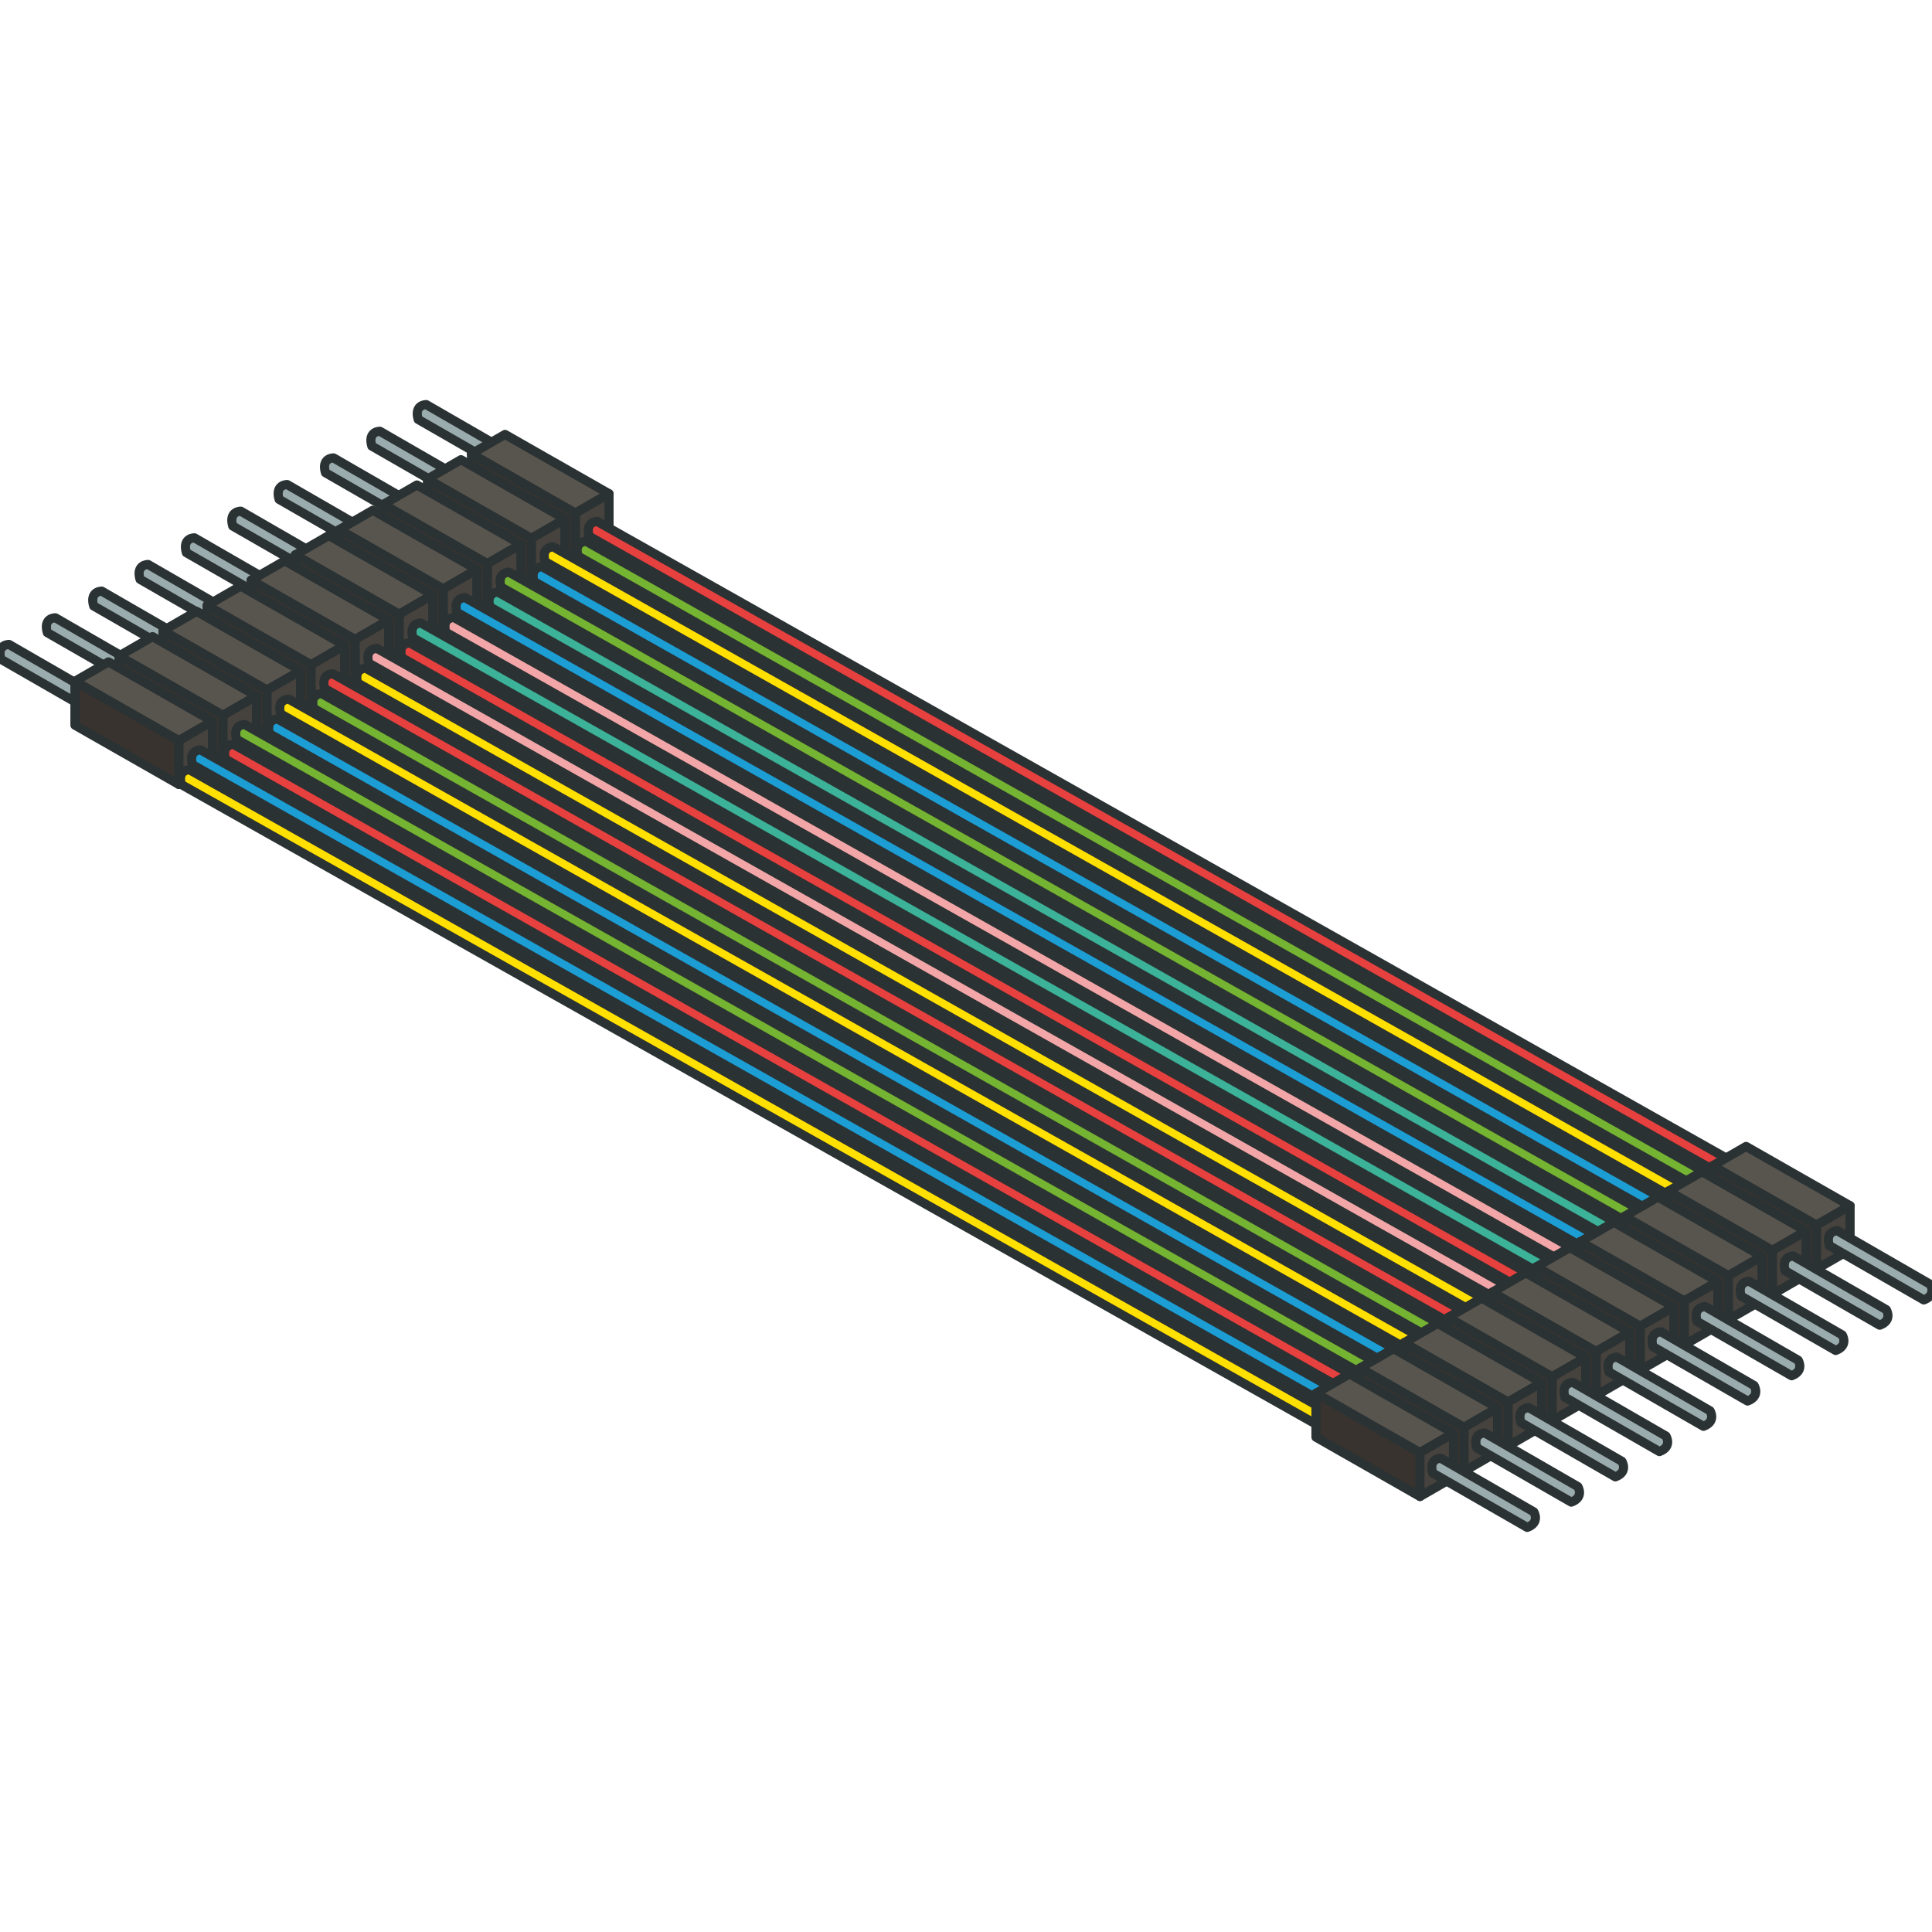 <?xml version="1.0" encoding="UTF-8"?><svg id="Capa_1" xmlns="http://www.w3.org/2000/svg" width="150" height="150" viewBox="0 0 150 150"><defs><style>.cls-1{fill:#f3a6a8;}.cls-1,.cls-2,.cls-3,.cls-4,.cls-5,.cls-6,.cls-7,.cls-8,.cls-9,.cls-10{stroke:#2b3233;stroke-linecap:round;stroke-linejoin:round;stroke-width:.71px;}.cls-2{fill:#75b432;}.cls-3{fill:#58554f;}.cls-4{fill:#38332e;}.cls-5{fill:#46423d;}.cls-6{fill:#9aacae;}.cls-7{fill:#1c9dd4;}.cls-8{fill:#3cb299;}.cls-9{fill:#e6403f;}.cls-10{fill:#ffe000;}</style></defs><path class="cls-6" d="m7.41,55.403L.072,51.185c-.34-1.17.628-1.151.628-1.151l7.219,4.165s.511.831-.509,1.204Z"/><path class="cls-6" d="m11.01,53.334l-7.338-4.218c-.34-1.17.628-1.151.628-1.151l7.219,4.165s.511.831-.509,1.204Z"/><path class="cls-6" d="m14.609,51.265l-7.338-4.218c-.34-1.17.628-1.151.628-1.151l7.219,4.165s.511.831-.509,1.204Z"/><path class="cls-6" d="m18.209,49.196l-7.338-4.218c-.34-1.17.628-1.151.628-1.151l7.219,4.165s.511.831-.509,1.204Z"/><path class="cls-6" d="m21.808,47.127l-7.338-4.218c-.34-1.17.628-1.151.628-1.151l7.219,4.165s.511.831-.509,1.204Z"/><path class="cls-6" d="m25.407,45.058l-7.338-4.218c-.34-1.17.628-1.151.628-1.151l7.219,4.165s.511.831-.509,1.204Z"/><path class="cls-6" d="m29.007,42.989l-7.338-4.218c-.34-1.17.628-1.151.628-1.151l7.219,4.165s.511.831-.509,1.204Z"/><path class="cls-6" d="m32.606,40.921l-7.338-4.218c-.34-1.17.628-1.151.628-1.151l7.219,4.165s.511.831-.509,1.204Z"/><path class="cls-6" d="m36.206,38.852l-7.338-4.218c-.34-1.17.628-1.151.628-1.151l7.219,4.165s.511.831-.509,1.204Z"/><path class="cls-6" d="m39.805,36.783l-7.338-4.218c-.34-1.17.628-1.151.628-1.151l7.219,4.165s.511.831-.509,1.204Z"/><polygon class="cls-4" points="36.607 38.641 36.607 35.232 44.681 39.836 44.681 43.245 36.607 38.641"/><polygon class="cls-3" points="36.607 35.232 39.21 33.729 47.284 38.333 44.681 39.836 36.607 35.232"/><polygon class="cls-5" points="47.284 41.742 47.284 38.333 44.681 39.836 44.681 43.245 47.284 41.742"/><polygon class="cls-4" points="33.186 40.603 33.186 37.194 41.26 41.798 41.26 45.207 33.186 40.603"/><polygon class="cls-3" points="33.186 37.194 35.789 35.692 43.863 40.295 41.26 41.798 33.186 37.194"/><polygon class="cls-5" points="43.863 43.705 43.863 40.295 41.26 41.798 41.26 45.207 43.863 43.705"/><polygon class="cls-4" points="29.765 42.566 29.765 39.157 37.839 43.761 37.839 47.17 29.765 42.566"/><polygon class="cls-3" points="29.765 39.157 32.368 37.654 40.443 42.258 37.839 43.761 29.765 39.157"/><polygon class="cls-5" points="40.443 45.667 40.443 42.258 37.839 43.761 37.839 47.17 40.443 45.667"/><polygon class="cls-4" points="26.344 44.528 26.344 41.119 34.418 45.723 34.418 49.132 26.344 44.528"/><polygon class="cls-3" points="26.344 41.119 28.947 39.616 37.022 44.22 34.418 45.723 26.344 41.119"/><polygon class="cls-5" points="37.022 47.629 37.022 44.22 34.418 45.723 34.418 49.132 37.022 47.629"/><polygon class="cls-4" points="22.923 46.491 22.923 43.082 30.997 47.685 30.997 51.094 22.923 46.491"/><polygon class="cls-3" points="22.923 43.082 25.527 41.579 33.601 46.182 30.997 47.685 22.923 43.082"/><polygon class="cls-5" points="33.601 49.592 33.601 46.182 30.997 47.685 30.997 51.094 33.601 49.592"/><polygon class="cls-4" points="19.502 48.453 19.502 45.044 27.576 49.648 27.576 53.057 19.502 48.453"/><polygon class="cls-3" points="19.502 45.044 22.106 43.541 30.18 48.145 27.576 49.648 19.502 45.044"/><polygon class="cls-5" points="30.18 51.554 30.18 48.145 27.576 49.648 27.576 53.057 30.18 51.554"/><polygon class="cls-4" points="16.081 50.415 16.081 47.006 24.156 51.61 24.156 55.019 16.081 50.415"/><polygon class="cls-3" points="16.081 47.006 18.685 45.503 26.759 50.107 24.156 51.61 16.081 47.006"/><polygon class="cls-5" points="26.759 53.516 26.759 50.107 24.156 51.61 24.156 55.019 26.759 53.516"/><polygon class="cls-4" points="12.66 52.378 12.66 48.969 20.735 53.572 20.735 56.982 12.66 52.378"/><polygon class="cls-3" points="12.66 48.969 15.264 47.466 23.338 52.07 20.735 53.572 12.66 48.969"/><polygon class="cls-5" points="23.338 55.479 23.338 52.07 20.735 53.572 20.735 56.982 23.338 55.479"/><polygon class="cls-4" points="9.24 54.34 9.24 50.931 17.314 55.535 17.314 58.944 9.24 54.34"/><polygon class="cls-3" points="9.24 50.931 11.843 49.428 19.917 54.032 17.314 55.535 9.24 50.931"/><polygon class="cls-5" points="19.917 57.441 19.917 54.032 17.314 55.535 17.314 58.944 19.917 57.441"/><polygon class="cls-4" points="5.819 56.302 5.819 52.893 13.893 57.497 13.893 60.906 5.819 56.302"/><polygon class="cls-3" points="5.819 52.893 8.422 51.39 16.496 55.994 13.893 57.497 5.819 52.893"/><polygon class="cls-5" points="16.496 59.403 16.496 55.994 13.893 57.497 13.893 60.906 16.496 59.403"/><path class="cls-7" d="m104.177,109.673L14.948,59.373c-.34-1.17.628-1.151.628-1.151l89.111,50.247s.511.831-.509,1.204Z"/><path class="cls-2" d="m107.599,107.702L18.37,57.402c-.34-1.17.628-1.151.628-1.151l89.111,50.247s.511.831-.509,1.204Z"/><path class="cls-10" d="m111.021,105.731L21.791,55.432c-.34-1.17.628-1.151.628-1.151l89.111,50.247s.511.831-.509,1.204Z"/><path class="cls-9" d="m114.443,103.761L25.213,53.461c-.34-1.17.628-1.151.628-1.151l89.111,50.247s.511.831-.509,1.204Z"/><path class="cls-1" d="m117.865,101.79L28.635,51.491c-.34-1.17.628-1.151.628-1.151l89.111,50.247s.511.831-.509,1.204Z"/><path class="cls-8" d="m121.286,99.82L32.057,49.52c-.34-1.17.628-1.151.628-1.151l89.111,50.247s.511.831-.509,1.204Z"/><path class="cls-7" d="m124.708,97.849L35.479,47.549c-.34-1.17.628-1.151.628-1.151l89.111,50.247s.511.831-.509,1.204Z"/><path class="cls-2" d="m128.13,95.879L38.9,45.579c-.34-1.17.628-1.151.628-1.151l89.111,50.247s.511.831-.509,1.204Z"/><path class="cls-10" d="m131.552,93.908L42.322,43.608c-.34-1.17.628-1.151.628-1.151l89.111,50.247s.511.831-.509,1.204Z"/><path class="cls-9" d="m134.974,91.937L45.744,41.638c-.34-1.17.628-1.151.628-1.151l89.111,50.247s.511.831-.509,1.204Z"/><path class="cls-10" d="m103.316,111.215L14.086,60.915c-.34-1.17.628-1.151.628-1.151l89.111,50.247s.511.831-.509,1.204Z"/><path class="cls-9" d="m106.738,109.244L17.508,58.945c-.34-1.17.628-1.151.628-1.151l89.111,50.247s.511.831-.509,1.204Z"/><path class="cls-7" d="m110.16,107.274L20.93,56.974c-.34-1.17.628-1.151.628-1.151l89.111,50.247s.511.831-.509,1.204Z"/><path class="cls-2" d="m113.581,105.303L24.352,55.003c-.34-1.17.628-1.151.628-1.151l89.111,50.247s.511.831-.509,1.204Z"/><path class="cls-10" d="m117.003,103.333L27.773,53.033c-.34-1.17.628-1.151.628-1.151l89.111,50.247s.511.831-.509,1.204Z"/><path class="cls-9" d="m120.425,101.362L31.195,51.062c-.34-1.17.628-1.151.628-1.151l89.111,50.247s.511.831-.509,1.204Z"/><path class="cls-1" d="m123.847,99.391L34.617,49.092c-.34-1.17.628-1.151.628-1.151l89.111,50.247s.511.831-.509,1.204Z"/><path class="cls-8" d="m127.269,97.421L38.039,47.121c-.34-1.17.628-1.151.628-1.151l89.111,50.247s.511.831-.509,1.204Z"/><path class="cls-7" d="m130.69,95.45L41.461,45.151c-.34-1.17.628-1.151.628-1.151l89.111,50.247s.511.831-.509,1.204Z"/><path class="cls-2" d="m134.112,93.48L44.882,43.18c-.34-1.17.628-1.151.628-1.151l89.111,50.247s.511.831-.509,1.204Z"/><polygon class="cls-4" points="132.962 93.922 132.962 90.513 141.036 95.117 141.036 98.526 132.962 93.922"/><polygon class="cls-3" points="132.962 90.513 135.565 89.01 143.639 93.614 141.036 95.117 132.962 90.513"/><polygon class="cls-5" points="143.639 97.023 143.639 93.614 141.036 95.117 141.036 98.526 143.639 97.023"/><path class="cls-6" d="m149.363,100.925l-7.338-4.218c-.34-1.17.628-1.151.628-1.151l7.219,4.165s.511.831-.509,1.204Z"/><polygon class="cls-4" points="129.541 95.884 129.541 92.475 137.615 97.079 137.615 100.488 129.541 95.884"/><polygon class="cls-3" points="129.541 92.475 132.144 90.972 140.218 95.576 137.615 97.079 129.541 92.475"/><polygon class="cls-5" points="140.218 98.985 140.218 95.576 137.615 97.079 137.615 100.488 140.218 98.985"/><path class="cls-6" d="m145.942,102.888l-7.338-4.218c-.34-1.17.628-1.151.628-1.151l7.219,4.165s.511.831-.509,1.204Z"/><polygon class="cls-4" points="126.12 97.847 126.12 94.438 134.194 99.042 134.194 102.451 126.12 97.847"/><polygon class="cls-3" points="126.12 94.438 128.723 92.935 136.797 97.539 134.194 99.042 126.12 94.438"/><polygon class="cls-5" points="136.797 100.948 136.797 97.539 134.194 99.042 134.194 102.451 136.797 100.948"/><path class="cls-6" d="m142.521,104.85l-7.338-4.218c-.34-1.17.628-1.151.628-1.151l7.219,4.165s.511.831-.509,1.204Z"/><polygon class="cls-4" points="122.699 99.809 122.699 96.4 130.773 101.004 130.773 104.413 122.699 99.809"/><polygon class="cls-3" points="122.699 96.4 125.302 94.897 133.377 99.501 130.773 101.004 122.699 96.4"/><polygon class="cls-5" points="133.377 102.91 133.377 99.501 130.773 101.004 130.773 104.413 133.377 102.91"/><path class="cls-6" d="m139.1,106.812l-7.338-4.218c-.34-1.17.628-1.151.628-1.151l7.219,4.165s.511.831-.509,1.204Z"/><polygon class="cls-4" points="119.278 101.771 119.278 98.362 127.352 102.966 127.352 106.375 119.278 101.771"/><polygon class="cls-3" points="119.278 98.362 121.881 96.859 129.956 101.463 127.352 102.966 119.278 98.362"/><polygon class="cls-5" points="129.956 104.872 129.956 101.463 127.352 102.966 127.352 106.375 129.956 104.872"/><path class="cls-6" d="m135.679,108.775l-7.338-4.218c-.34-1.17.628-1.151.628-1.151l7.219,4.165s.511.831-.509,1.204Z"/><polygon class="cls-4" points="115.857 103.734 115.857 100.325 123.931 104.929 123.931 108.338 115.857 103.734"/><polygon class="cls-3" points="115.857 100.325 118.46 98.822 126.535 103.426 123.931 104.929 115.857 100.325"/><polygon class="cls-5" points="126.535 106.835 126.535 103.426 123.931 104.929 123.931 108.338 126.535 106.835"/><path class="cls-6" d="m132.258,110.737l-7.338-4.218c-.34-1.17.628-1.151.628-1.151l7.219,4.165s.511.831-.509,1.204Z"/><polygon class="cls-4" points="112.436 105.696 112.436 102.287 120.51 106.891 120.51 110.3 112.436 105.696"/><polygon class="cls-3" points="112.436 102.287 115.04 100.784 123.114 105.388 120.51 106.891 112.436 102.287"/><polygon class="cls-5" points="123.114 108.797 123.114 105.388 120.51 106.891 120.51 110.3 123.114 108.797"/><path class="cls-6" d="m128.837,112.7l-7.338-4.218c-.34-1.17.628-1.151.628-1.151l7.219,4.165s.511.831-.509,1.204Z"/><polygon class="cls-4" points="109.015 107.659 109.015 104.249 117.09 108.853 117.09 112.262 109.015 107.659"/><polygon class="cls-3" points="109.015 104.249 111.619 102.747 119.693 107.35 117.09 108.853 109.015 104.249"/><polygon class="cls-5" points="119.693 110.76 119.693 107.35 117.09 108.853 117.09 112.262 119.693 110.76"/><path class="cls-6" d="m125.416,114.662l-7.338-4.218c-.34-1.17.628-1.151.628-1.151l7.219,4.165s.511.831-.509,1.204Z"/><polygon class="cls-4" points="105.594 109.621 105.594 106.212 113.669 110.816 113.669 114.225 105.594 109.621"/><polygon class="cls-3" points="105.594 106.212 108.198 104.709 116.272 109.313 113.669 110.816 105.594 106.212"/><polygon class="cls-5" points="116.272 112.722 116.272 109.313 113.669 110.816 113.669 114.225 116.272 112.722"/><path class="cls-6" d="m121.995,116.624l-7.338-4.218c-.34-1.17.628-1.151.628-1.151l7.219,4.165s.511.831-.509,1.204Z"/><polygon class="cls-4" points="102.173 111.583 102.173 108.174 110.248 112.778 110.248 116.187 102.173 111.583"/><polygon class="cls-3" points="102.173 108.174 104.777 106.671 112.851 111.275 110.248 112.778 102.173 108.174"/><polygon class="cls-5" points="112.851 114.684 112.851 111.275 110.248 112.778 110.248 116.187 112.851 114.684"/><path class="cls-6" d="m118.575,118.587l-7.338-4.218c-.34-1.17.628-1.151.628-1.151l7.219,4.165s.511.831-.509,1.204Z"/></svg>